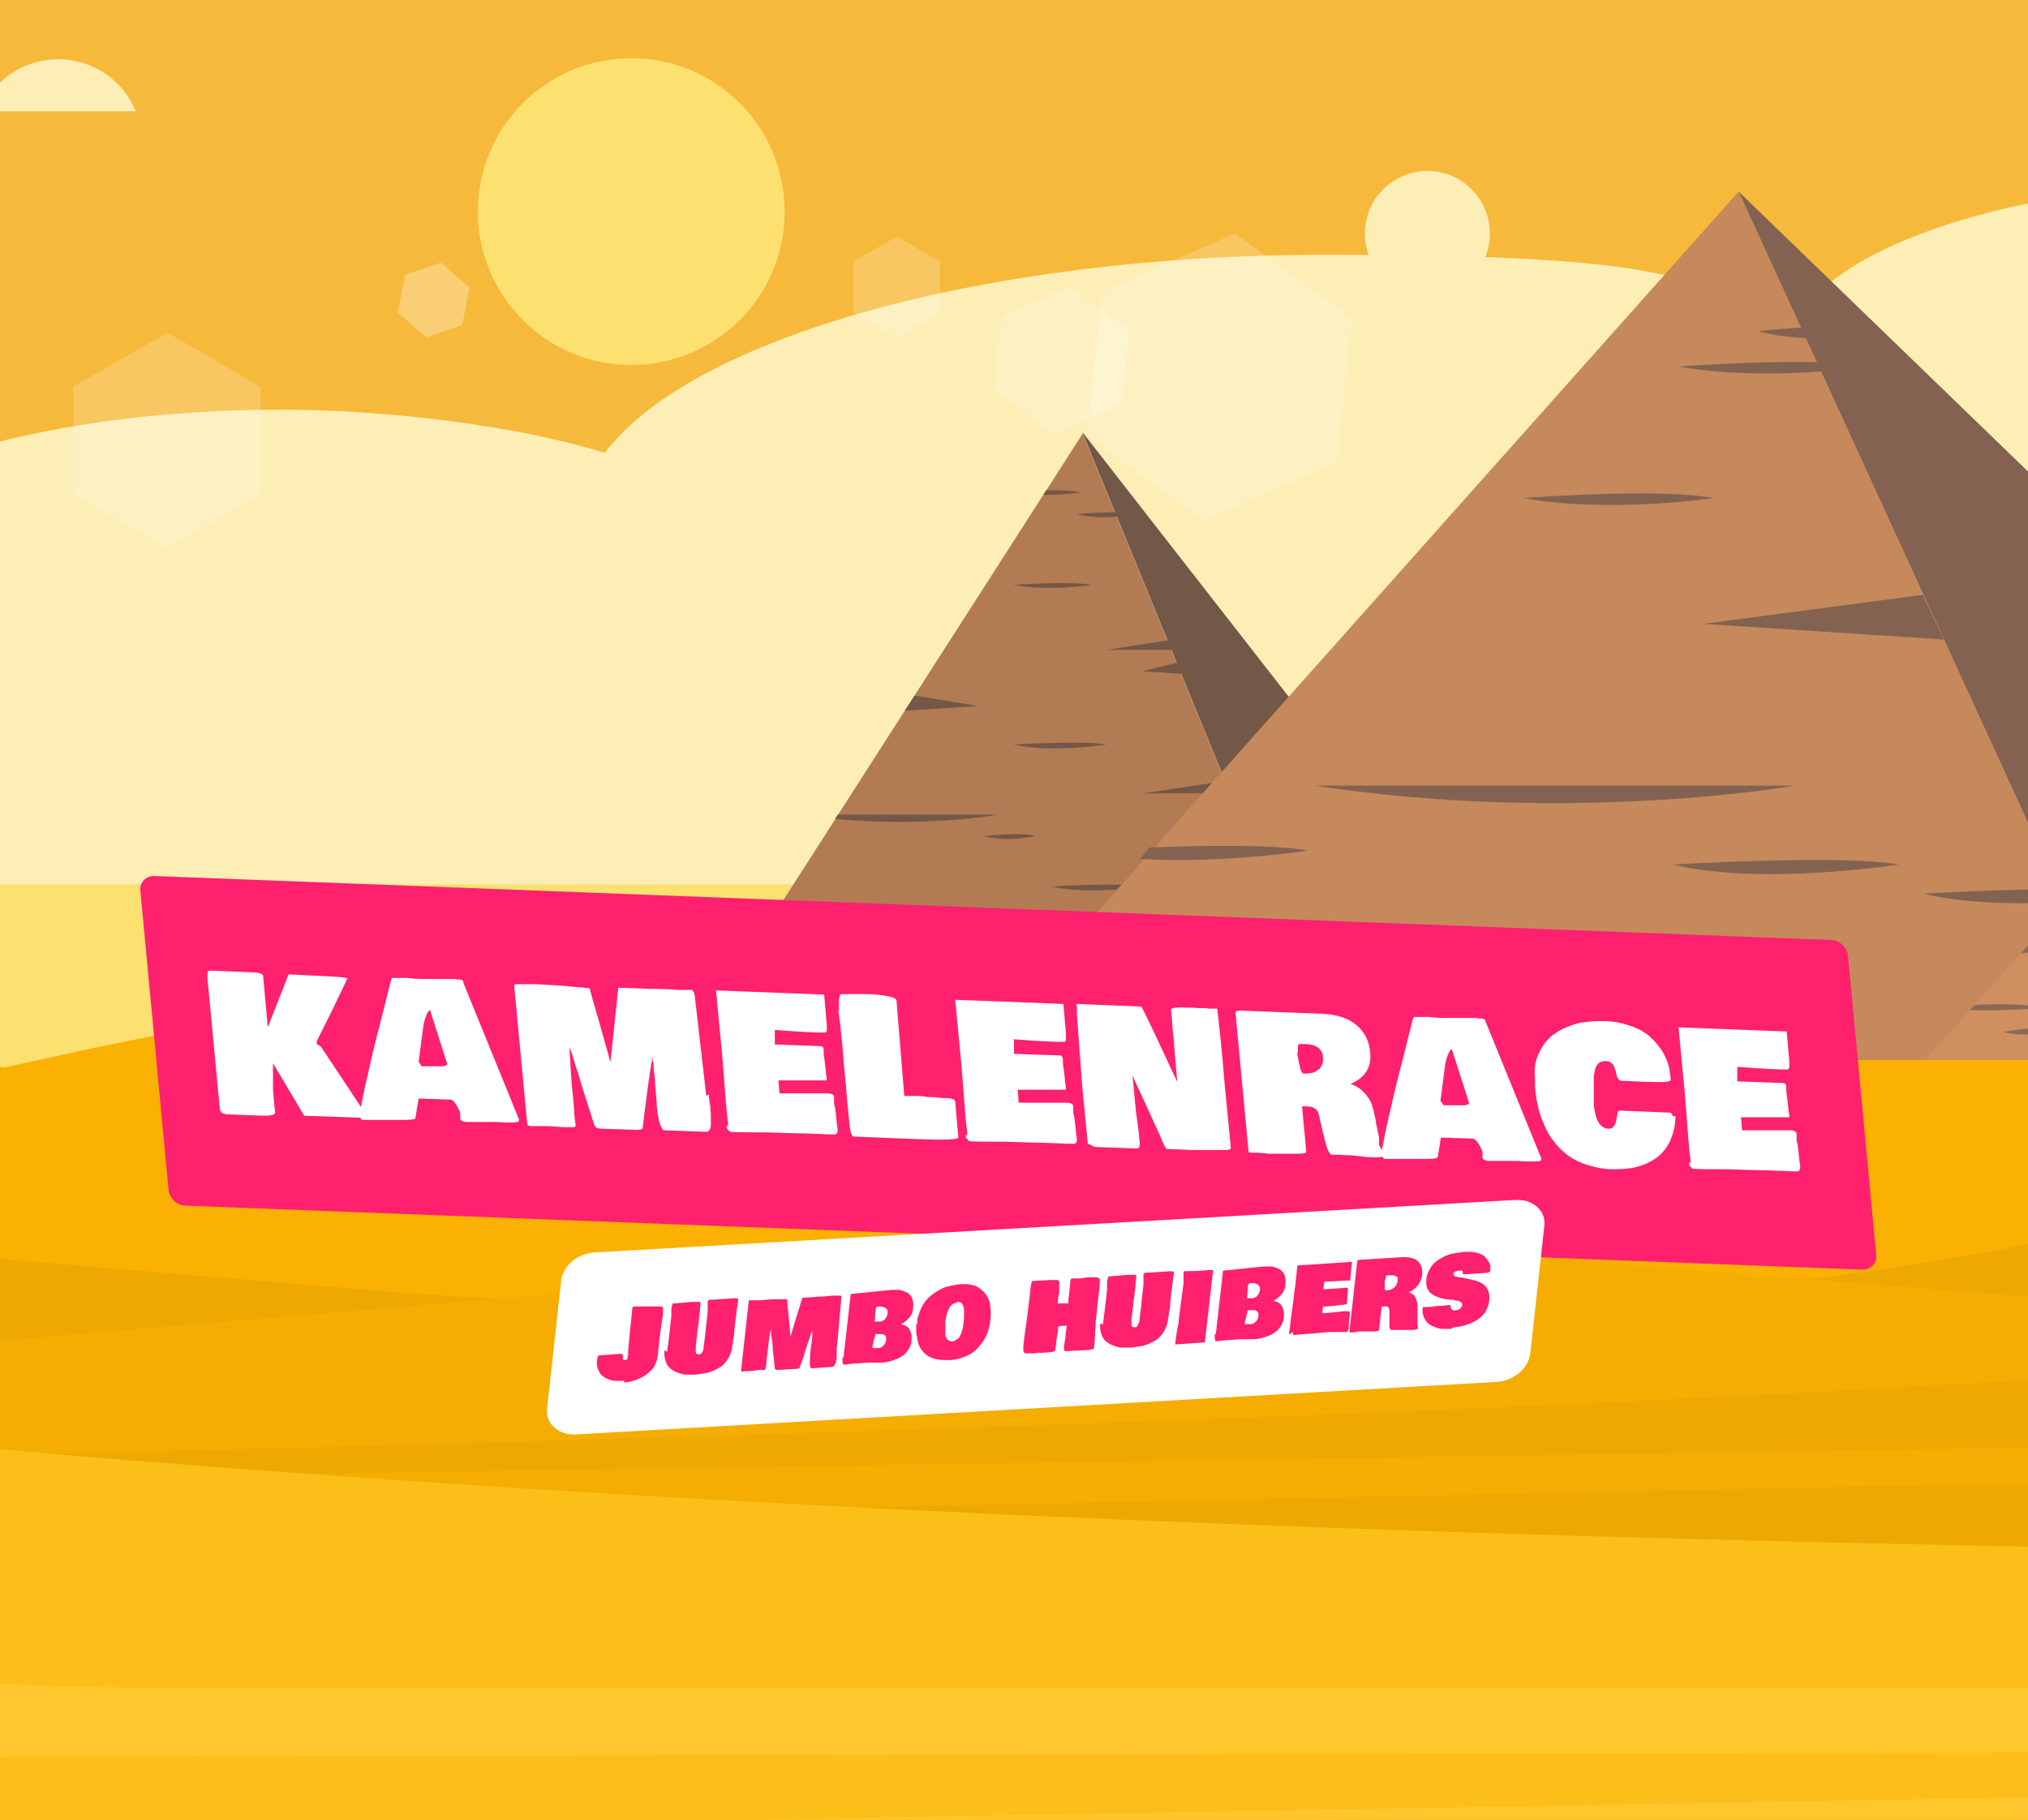 <?xml version="1.0" encoding="UTF-8"?>
<svg id="Layer_1" xmlns="http://www.w3.org/2000/svg" width="390" height="350" xmlns:xlink="http://www.w3.org/1999/xlink" version="1.1" viewBox="0 0 390 350">
  <rect x="0" y="0" width="390" height="350" fill="#333333" stroke="none"/>
  <!-- Generator: Adobe Illustrator 29.0.1, SVG Export Plug-In . SVG Version: 2.1.0 Build 192)  -->
  <defs>
    <style>
      .st0 {
        fill: none;
      }

      .st1 {
        fill: #ff206e;
      }

      .st2 {
        fill: #fcbf19;
      }

      .st3 {
        fill: #eda802;
      }

      .st4 {
        fill: #8c6956;
      }

      .st5 {
        fill: #f5ad02;
      }

      .st6 {
        fill: #735747;
      }

      .st7 {
        fill: #836251;
      }

      .st8 {
        fill: #ffc62e;
      }

      .st9 {
        fill: #fce171;
      }

      .st10 {
        isolation: isolate;
      }

      .st11 {
        clip-path: url(#clippath-1);
      }

      .st12 {
        clip-path: url(#clippath-3);
      }

      .st13 {
        clip-path: url(#clippath-4);
      }

      .st14 {
        clip-path: url(#clippath-2);
      }

      .st15 {
        fill: #f6b93b;
      }

      .st16 {
        fill: #fbb102;
      }

      .st17 {
        fill: #fff;
      }

      .st18 {
        fill: #c6895c;
      }

      .st19 {
        fill: #b37b54;
      }

      .st20 {
        fill: #fceeb5;
      }

      .st21 {
        fill: #f4a103;
      }

      .st22 {
        fill: #cf8f60;
      }

      .st23 {
        clip-path: url(#clippath);
      }

      .st24 {
        opacity: .2;
      }

      .st24, .st25 {
        mix-blend-mode: screen;
      }

      .st25 {
        opacity: .3;
      }
    </style>
    <clipPath id="clippath">
      <rect class="st0" width="390" height="350"/>
    </clipPath>
    <clipPath id="clippath-1">
      <rect class="st0" x="-622" y="-211" width="1034" height="575"/>
    </clipPath>
    <clipPath id="clippath-2">
      <rect class="st0" x="-537" y="-99" width="1110" height="461"/>
    </clipPath>
    <clipPath id="clippath-3">
      <rect class="st0" x="26.2" y="168.3" width="335.3" height="76.3"/>
    </clipPath>
    <clipPath id="clippath-4">
      <rect class="st0" x="105.2" y="220.3" width="191.9" height="66.3"/>
    </clipPath>
  </defs>
  <g class="st10">
    <g id="Laag_1">
      <path class="st1" d="M22.2,152.1l339.2,13.3c3.3.1,6.2,2.9,6.5,6.2l5.4,58.7c.3,3.3-2.1,5.9-5.5,5.7l-339.2-13.3c-3.3-.1-6.2-2.9-6.5-6.2l-5.4-58.7c-.3-3.3,2.1-5.9,5.5-5.7Z"/>
      <path class="st17" d="M32.2,203.2c-.3,0-.5,0-.7-.1-.1,0-.3-.1-.3-.2,0,0-.1-.2-.3-.5l-2.5-27.7v-1c0-.2,0-.3.1-.4,0,0,.2-.1.4-.2h.6l8,.3c1.9,0,2.8.3,2.9.8h0c.4,4.9.7,8.5.9,10.8l4.4-11.2,4,.2c5.5.2,8.3.5,8.3.7h0c-2.1,4.4-4.3,8.9-6.5,13.2v.5l.9.5,9.4,14.3c0,.2,0,.4-.4.7l-12.5-.5-6.6-11.1c0,.7,0,1.7,0,3.1,0,1.4,0,2.3,0,2.7l.4,4.6c0,.5-.8.7-2.3.6l-8.6-.3.2.2ZM60.2,203.7c.5-2.9,1.2-5.9,1.8-8.9.7-3,1.6-6.6,2.6-10.8,1.1-4.2,1.8-7.1,2.2-8.7,0-.3.2-.4.3-.5h3.3c.8.2,1.9.2,3.4.2h6.7c.2.1.4.1.5.2h.5c.2,0,.3,0,.4.1,0,0,.2.1.3.2,0,.1,0,.2.2.4l11.6,28.8c0,.3,0,.4-.2.5-.2,0-.5.1-1,.1h-1.8c-.5,0-1.3-.1-2.3-.1h-4.5c-.3,0-.7,0-1.1-.1-.4,0-.7-.1-1-.3-.2-.1-.4-.3-.5-.4v-1.3c-.3-.7-.6-1.3-1-1.8-.4-.6-.7-.8-1.1-.9l-6.7-.3-.6,4.1c0,.3-.8.4-2.1.4h-1.6c-.6,0-1.4,0-2.5-.1h-5c0-.1-.3-.3-.6-.7h-.2ZM72.7,192.5l.6.9h4.1c.9,0,1.3-.3,1.3-.6l-3.5-11.3c-.2,0-.5.4-.8,1.3-.3.9-.5,1.9-.7,3l-.9,6.7h-.1ZM133.6,199.4c0,.2,0,.6.1,1.1,0,.5.1.9.2,1.4,0,.4.1.9.2,1.5v2.7c0,.4-.2.7-.3.9-.2.2-.4.3-.7.3l-8.9-.4c-.7-.5-1.1-2.3-1.4-5.4,0-1.1-.2-2.5-.4-4.1,0-1.6-.2-2.7-.3-3.4v-1.4c0-.1-.2-.3-.2-.7v-.8c-.3,1.9-.7,4.5-1.2,8-.4,3.5-.7,5.8-.9,7,0,.4-.7.5-1.7.5l-6.9-.3c-.8,0-1.4-.3-1.5-.7l-2.6-8.2c-.2-.8-.5-1.7-.8-2.6-.3-.9-.6-1.9-1-3.1-.4-1.2-.7-2-.8-2.6.2,4.1.4,7.3.6,9.5l.3,3.4c0,1.5.3,2.7.4,3.5,0,.3-.2.4-.4.4h-1.8c-.8-.1-1.9-.1-3.4-.2-1.5,0-2.6,0-3.4-.1-.7,0-1.1-.2-1.1-.4l-2.6-28.9v-.3s0-.1.3-.2c0,0,.2,0,.4-.1h3.9c3.7.2,6.3.4,7.8.6,1.5.2,2.7.3,3.5.3.5,1.7,1.2,4.3,2.2,7.8l2.2,7.8,1.7-15.6h.4c1.4,0,3.4.1,6.2.2,2.7,0,4.8.1,6.2.2h2.9c.4.2.6.5.6,1.2,1.4,12.6,2.2,19.6,2.4,21.1h-.2ZM137.7,206.1v-.7c-.3-2.2-.5-5.5-.9-9.8-.3-4.3-.6-7.6-.8-9.8l-.7-8.1,22.7.9.6,6.4v1.2s0,.1-.1.2c0,0-.1.2-.2.2,0,0-.2,0-.3.1h-.9c-3.4-.2-6.4-.3-9.2-.5v3.1l9.3.4c.4,0,.7,0,.8.2.1.1.2.3.2.5v.6c0,.6.2,1.5.3,2.8.1,1.2.3,2.1.3,2.8s-.1.4-.3.4h-9.8l.3,2.8h9.9c.9,0,1.4.2,1.5.6v1.5c.2.6.3,1.5.4,2.8s.2,2.1.3,2.8c0,.6-.2,1-.7.9-.7,0-1.7,0-3.1-.1-1.4,0-2.5-.1-3.2-.1-1.9,0-4.5-.1-8-.2-3.5,0-6,0-7.6-.1l-.6-.6c0-.4-.1-.6-.1-.7v-.5ZM161,181.8c-.2-2.1,0-3.3.3-3.5h5.3c1.8,0,3.3.2,4.5.4s1.8.5,2,.9l1.6,20.1h2.6c.4,0,1.2,0,2.3.2,1.1,0,2.2.1,3.2.2.8,0,1.5.1,1.9.2.4.1.7.3.7.6l.7,7.5c-.1.5-3,.6-8.6.4l-13.5-.5c-.4-.5-.6-1.2-.7-2.2l-.5-5.5c-.1-1.6-.4-4-.6-7.2-.3-3.2-.5-5.6-.6-7.2,0-.3-.1-1-.2-2-.1-1-.2-1.8-.3-2.5h0ZM187.8,208v-.7c-.3-2.2-.5-5.5-.9-9.8s-.6-7.6-.8-9.8l-.7-8.1,22.7.9.6,6.4v1.2s0,.1-.1.2c0,0-.1.2-.2.2,0,0-.2,0-.3.1h-.9c-3.4-.2-6.4-.3-9.2-.5v3.1l9.3.4c.4,0,.7,0,.8.2.1.1.2.3.2.5v.6c0,.6.2,1.5.3,2.8.2,1.2.3,2.1.3,2.8s-.1.4-.3.4h-9.8l.3,2.8h9.9c.9,0,1.4.2,1.5.6v1.5c.2.6.3,1.5.4,2.8.1,1.2.2,2.1.3,2.8,0,.6-.2,1-.7.9-.7,0-1.7,0-3.1-.1-1.4,0-2.5-.1-3.2-.1-1.9,0-4.6-.1-8-.2-3.5,0-6,0-7.6-.1l-.6-.6c0-.4-.1-.6-.1-.7v-.5ZM213.1,209.8l-.8-8.8c-.3-3.2-.8-9.3-1.4-18.4v-1.6c-.2-.3-.1-.5,0-.5l13.4.5c.1,0,.4.5.9,1.5s1.1,2.3,1.8,3.9c.7,1.6,1.2,2.6,1.5,3.2l3.4,7.2-.7-7.5c0-.6-.2-1.8-.3-3.6-.1-1.7-.2-3.1-.3-4.1,0-.4,1-.5,3.1-.4.7,0,1.5,0,2.7.1,1.1,0,1.8.1,2.1.1h1.5c.2,0,.3.1.3.2.4,3.6.9,8.8,1.5,15.5l1.2,13.5c0,.3-.5.5-1.2.5h-6.5l-5.7-.2c-.2,0-.6-.9-1.4-2.5-.8-1.7-1.9-4.2-3.4-7.5s-2.3-5.1-2.5-5.5c0,.8.2,1.9.3,3.4s.2,2.7.3,3.4c0,.6.1,1.4.3,2.6.1,1.1.2,2,.3,2.6l.2,2.5c0,.6-.2.9-.7.9l-9-.4-.9-.5h0ZM240.3,181.7h0ZM275.6,212.3c-.3.3-.8.4-1.8.4s-2,0-3.4-.2c-1.3-.1-2.1-.2-2.2-.2-.9,0-1.5,0-1.9-.1h-2c-.3-.2-.6-.6-.8-1.4-.3-.8-.6-1.9-.9-3.3-.3-1.4-.5-2.2-.5-2.3-.2-1.3-.5-2.1-.9-2.6-.4-.4-1.1-.7-2-.7h-.9l.9,9.5c0,.2-.1.3-.4.4-.2,0-.6.1-1.1.2h-6.5c-1.6-.2-2.8-.2-3.6-.2s-.4-.2-.6-.3l-2.6-29c0-.4.5-.5,1.5-.5l17,.7c3,.2,5.3,1,6.9,2.4,1.7,1.4,2.6,3.3,2.8,5.7.3,3.1-1.1,5.4-4.1,6.7.6.2,1.2.5,1.6.8.5.3.9.7,1.3,1.1.3.4.7.8.9,1.4.3.5.5,1,.7,1.5s.3,1,.5,1.6.3,1.2.4,1.6c0,.5.2,1,.3,1.6.1.6.2,1.1.3,1.5l.2,1.7c0,.2.2.5.4.9.2.4.4.7.5.9,0,.3,0,.4-.1.4v-.2ZM257.2,190.5c0,.8.1,1.4.2,1.7,0,.4.2.9.3,1.5.2.6.4,1.1.7,1.3.5,0,1.1,0,1.5-.1.5,0,.9-.3,1.4-.5.4-.2.8-.6,1-1.1s.3-1.1.2-1.8c0-.4-.1-.8-.3-1.1-.2-.3-.4-.6-.7-.8-.3-.2-.6-.3-.9-.5-.3-.1-.6-.2-1-.3-.4,0-.7-.1-.9-.1h-1.3c-.2,0-.3.2-.3.5v1.2h0ZM274.8,212.2c.5-2.9,1.2-5.9,1.8-8.9s1.6-6.6,2.6-10.8c1.1-4.2,1.8-7.1,2.2-8.7.1-.3.2-.4.3-.5h3.3c.8.2,1.9.2,3.4.2h6.7c.2.1.4.2.5.2h.5c.2,0,.3,0,.4.1.1,0,.2.1.3.2,0,.1.1.2.2.4l11.6,28.8c0,.3,0,.4-.2.5-.2,0-.5.1-1,.1h-1.8c-.5,0-1.3-.1-2.3-.1h-4.5c-.3,0-.7,0-1.1-.1-.4,0-.7-.1-1-.3-.2-.1-.4-.3-.5-.4v-1.3c-.3-.7-.6-1.3-1-1.8-.4-.6-.7-.8-1.1-.9l-6.7-.3-.6,4.1c-.1.3-.8.4-2.1.4h-1.6c-.6,0-1.4,0-2.5-.1h-5c-.1-.1-.3-.3-.6-.7h-.2ZM287.2,200.9l.6.9h4.1c.9,0,1.3-.3,1.3-.6l-3.5-11.3c-.2,0-.5.4-.8,1.3-.3.9-.5,1.9-.7,3l-.9,6.7h0ZM336.5,204.2c0,1.9-.4,3.6-1.1,5.1s-1.6,2.6-2.8,3.5c-1.2.9-2.5,1.5-4.1,2-1.6.4-3.3.6-5.2.5-1.8,0-3.4-.3-4.9-.8-1.5-.4-2.8-1-3.8-1.7-1.1-.7-2-1.5-2.9-2.4-.9-1-1.5-1.9-2.1-2.9-.5-1-1-2.1-1.4-3.2-.4-1.2-.7-2.2-.9-3.2-.2-1-.3-2-.4-3.1l-.2-1.7c0-1.9.2-3.6.9-5,.6-1.5,1.4-2.7,2.4-3.5,1-.9,2.2-1.6,3.5-2.2,1.3-.6,2.6-.9,3.9-1.1,1.3-.2,2.6-.3,3.9-.2,2.1,0,4,.4,5.6,1,1.7.6,3,1.3,4.1,2.3,1.1.9,2,2,2.7,3.2s1.2,2.5,1.5,4l.2,1.9c0,.4-1.4.6-4.2.5-.7,0-1.6,0-2.8-.1-1.2,0-2-.1-2.4-.1h-.6c-.3,0-.6-.2-.8-.4-.2-.3-.3-.6-.4-1,0-.4-.2-.8-.3-1.2-.1-.4-.3-.7-.6-1-.3-.3-.7-.5-1.1-.5s-.9,0-1.2.2c-.3.1-.6.4-.8.7-.2.3-.3.6-.4,1,0,.3-.2.8-.2,1.3v6.1c.3,3.2,1.3,4.9,3,5.1.5,0,.8-.1,1.1-.5.3-.3.4-.7.5-1.1,0-.4.2-.8.3-1.3.1-.5.2-.8.4-.9l10.6.4c.4,0,.7.3.8.8l.2-.5ZM339.8,214v-.7c-.3-2.2-.5-5.5-.9-9.8-.3-4.3-.6-7.6-.8-9.8l-.7-8.1,22.7.9.6,6.4v1.2s0,.1-.1.2c0,0-.1.2-.2.2,0,0-.2,0-.3.1h-.9c-3.4-.2-6.4-.3-9.2-.5v3.1l9.3.4c.4,0,.7,0,.8.2.1.1.2.3.2.5v.6c0,.6.2,1.5.3,2.8.1,1.2.3,2.1.3,2.8s-.1.4-.3.4h-9.8l.3,2.8h9.9c.9,0,1.4.2,1.5.6v1.5c.2.6.3,1.5.4,2.8s.2,2.1.3,2.8c0,.6-.2,1-.7.9-.7,0-1.7,0-3.1-.1-1.4,0-2.5-.1-3.2-.1-1.9,0-4.6-.1-8-.2-3.5,0-6,0-7.6-.1l-.6-.6c0-.4-.1-.6-.1-.7v-.5Z"/>
      <path class="st17" d="M122.6,122.8l147.6-9.7c3.3-.2,5.8,2.3,5.6,5.6l-2,30.5c-.2,3.3-3.1,6.2-6.4,6.4l-147.6,9.7c-3.3.2-5.8-2.3-5.6-5.6l2-30.5c.2-3.3,3.1-6.2,6.4-6.4h0Z"/>
      <path class="st1" d="M129.9,151.3l1-15.6h0c0-.1.1-.1.3-.1h1l9.5-.6c.8,0,1.5,0,2.2.2s1.3.5,1.8.9.9,1,1.2,1.7.4,1.5.3,2.5c0,.7-.2,1.3-.4,1.9-.2.6-.4,1.1-.7,1.5s-.6.8-1,1.1-.8.6-1.2.8-.8.4-1.3.6c-.5.2-.9.3-1.3.4-.4,0-.8.2-1.3.2h-2.2c-.1,1.4-.3,2.7-.4,4.3v1.3c-.1.3-.3.4-.5.4l-6.6.4c-.2-.5-.2-1.1-.2-1.9h-.2ZM137,142.7l.3.5c.3,0,.6,0,.9-.1.3,0,.6-.2.9-.3.3-.1.5-.3.8-.5.2-.2.4-.4.5-.7s.2-.6.3-1v-.7c0-.2-.1-.4-.2-.5,0-.1-.2-.2-.4-.3-.2,0-.3-.2-.5-.2h-1.8c-.3.1-.5,1.5-.7,4v-.2ZM144.1,152c.6-1.8,1.3-3.7,2-5.5.7-1.9,1.6-4.1,2.6-6.7,1-2.6,1.8-4.4,2.1-5.4.1-.2.2-.3.2-.3h2c.5-.2,1.1-.2,2-.3.9,0,1.6-.1,2-.2h2c.1-.1.2-.1.3-.1h.6s.1,0,.2.1v.2l4.3,16.7c0,.2,0,.3-.2.3s-.3.1-.6.1h-1.1c-.3,0-.8.1-1.4.2-.6,0-1.1,0-1.4.1h-2.6c-.1,0-.2-.1-.3-.2v-.8c0-.4-.1-.7-.3-1s-.4-.5-.6-.5l-4,.3-.8,2.5c0,.2-.5.3-1.3.4h-.9c-.3,0-.8.1-1.5.2-.7,0-1.2.1-1.5.1h-1.5s-.2-.2-.3-.4v.2ZM152.7,144.3l.3.5h.8c.6,0,1.2-.2,1.7-.3s.8-.3.8-.4l-1.1-6.6c-.1,0-.3.3-.6.8s-.5,1.2-.7,1.8l-1.2,4.1h0ZM172.3,150.8h-2.5c-.7,0-1.4-.2-2.1-.4-.7-.2-1.2-.5-1.7-.9-.4-.4-.8-.9-1.1-1.5s-.4-1.3-.4-2.2,0-.2.3-.3h.2c.6,0,1.6-.1,2.9-.2,1.3-.1,2.3-.2,2.9-.2s.3,0,.4.1c0,0,.2.2.2.4s.1.3.2.4c0,.1.2.3.4.4.2,0,.4.1.8.1s.7-.2,1-.4.5-.5.5-.9,0-.5-.3-.6c-.2-.2-.6-.3-1-.4-.4-.1-.8-.2-1.1-.3-.4,0-.7-.1-1.1-.2h-.7c-1.9-.4-3.2-.9-4-1.7-.8-.7-1.1-1.7-1-3.1,0-.9.3-1.8.7-2.5.4-.8.9-1.4,1.5-1.9s1.3-.9,2-1.3c.8-.4,1.6-.6,2.3-.8.8-.2,1.6-.3,2.4-.4,2.2-.1,3.9.1,5.2.9l1,1c.2.2.4.5.6.8.2.3.3.6.4.9v1.1l-.4.4c-1.6.2-3.4.3-5.4.4h-.6c-.1,0-.2-.1-.3-.2,0,0,0-.2-.1-.3,0,0,0-.2-.1-.3,0,0-.1-.1-.3-.2h-.8c-.1,0-.3,0-.5.1-.2,0-.3.1-.5.3s-.2.2-.2.4,0,.3.2.5c.2.1.4.2.5.3.2,0,.4.1.7.2.3,0,.5,0,.5.1,1.7.3,2.7.5,3,.6,1.7.4,2.8,1.1,3.5,1.9.6.8.9,1.8.8,3,0,.7-.2,1.4-.4,2s-.5,1.2-.9,1.6c-.3.4-.8.8-1.2,1.2-.5.4-1,.7-1.5.9s-1,.4-1.7.6c-.6.2-1.2.3-1.7.4-.5,0-1.1.2-1.7.2h.2ZM199.4,142.1c-.2,1.2-.6,2.2-1.1,3.2-.5.9-1.2,1.7-2,2.3s-1.7,1.1-2.7,1.4c-1,.4-2,.6-3.2.6s-2,0-2.9-.2-1.6-.4-2.1-.8c-.6-.3-1.1-.8-1.5-1.3s-.8-1.1-1-1.6c-.2-.6-.4-1.2-.5-1.9s-.2-1.3-.2-1.9v-2.9c.2-1.1.6-2.2,1.1-3.1.5-.9,1.1-1.7,1.8-2.3s1.5-1.1,2.3-1.5c.9-.4,1.7-.7,2.5-.9s1.6-.3,2.4-.4c1.3,0,2.4,0,3.3.2.9.2,1.7.6,2.3,1.1s1,1.1,1.3,1.8.5,1.5.5,2.3v1.1c0,.2-1,.4-2.7.5h-3.5c-.2,0-.4,0-.5-.2,0-.2-.1-.4-.2-.6v-.7c0-.2-.1-.4-.3-.6-.1-.2-.4-.2-.6-.2-.3,0-.5,0-.7.2s-.4.3-.5.5-.3.4-.4.6c0,.2-.2.5-.2.8s0,.6-.1.8v2.8c-.1,1.9.3,2.9,1.3,2.9s.5-.1.7-.3.3-.4.4-.7c0-.3.2-.5.3-.8s.2-.5.3-.6l6.4-.4c.3,0,.4.2.4.4l-.4.4ZM198.8,148.4c.6-1.8,1.3-3.7,2-5.5.7-1.9,1.6-4.1,2.6-6.7,1-2.6,1.8-4.4,2.1-5.4.1-.2.2-.3.2-.3h2c.5-.2,1.1-.2,2-.3.9,0,1.6-.1,2-.2h2c.1-.1.2-.1.3-.1h.6s.1,0,.2.1v.2l4.3,16.7c0,.2,0,.3-.2.3s-.3.1-.6.1h-1.1c-.3,0-.8.1-1.4.2s-1.1,0-1.4.1h-2.6c-.1,0-.2-.1-.3-.2v-.8c0-.4-.1-.7-.3-1s-.4-.5-.6-.4l-4,.3-.8,2.5c0,.2-.5.3-1.3.4h-.9c-.3,0-.8.1-1.5.2s-1.2.1-1.5.1h-1.5s-.2-.2-.3-.4h0ZM207.4,140.7l.3.5h.8c.6,0,1.2-.2,1.7-.3s.8-.2.8-.4l-1.1-6.6c-.1,0-.3.3-.6.8s-.5,1.2-.7,1.8l-1.2,4.1h0ZM220.7,131.4c0-1.3.3-2,.5-2.2h.7c.2,0,.6,0,1.2-.1.6,0,1,0,1.3-.1h2.7c.7,0,1.1.2,1.1.4l-.9,12.1h.3c.6,0,1.1-.1,1.3-.1h4.4c.2,0,.4.1.4.3l-.3,4.5c-.1.3-1.9.5-5.2.8l-8.1.5c-.2-.3-.2-.7-.2-1.3l.2-3.3c0-1,.2-2.4.3-4.3.1-1.9.2-3.4.3-4.3v-2.9ZM232.4,136.2l1.5-5s0-.2.1-.4c0-.3.2-.5.2-.7s.1-.3.2-.6c0-.2.2-.4.2-.5s.1-.2.2-.3c0-.1.2-.2.3-.3h.3l3.3-.2c1.3,0,2,0,1.9.2h0c-1.2,3-1.9,4.9-2.2,5.5l-.8,1.8c-.1.2-.9.4-2.4.5h-2.5v-.2h-.4v.2ZM248.4,145.8h-2.5c-.7,0-1.4-.2-2.1-.4-.7-.2-1.2-.5-1.7-.9-.4-.4-.8-.9-1.1-1.5s-.4-1.3-.4-2.2,0-.2.3-.3h.2c.6,0,1.6-.1,2.9-.2,1.3-.1,2.3-.2,3-.2s.3,0,.4.1c0,0,.2.2.2.4s.1.3.2.4c0,.1.2.3.4.4.2,0,.5.1.8.1s.7-.2,1-.4.5-.5.5-.9,0-.5-.3-.6c-.2-.2-.6-.3-1-.4-.4-.1-.8-.2-1.1-.2s-.7-.1-1.1-.2h-.7c-1.9-.4-3.2-.9-4-1.6-.8-.7-1.1-1.7-1-3.1,0-.9.3-1.8.7-2.5.4-.8.9-1.4,1.5-1.9s1.3-.9,2-1.3c.8-.4,1.6-.6,2.3-.8.8-.2,1.6-.3,2.4-.4,2.2,0,3.9,0,5.2.9.4.4.8.8,1,1s.4.5.6.8.3.6.4.9v1.1l-.4.4c-1.6.2-3.4.3-5.4.4h-.6c-.1,0-.2-.1-.3-.2,0,0,0-.2-.1-.3,0,0,0-.2-.1-.3,0,0-.1-.1-.3-.2h-.8c-.1,0-.3,0-.5.1-.2,0-.3.1-.5.3s-.2.2-.2.4,0,.3.2.4c.2.1.4.2.5.3.2,0,.4.1.7.2.3,0,.5,0,.5.1,1.7.3,2.7.5,3,.6,1.7.4,2.8,1.1,3.5,1.9.6.8.9,1.8.8,3,0,.7-.2,1.4-.4,2-.2.6-.5,1.2-.9,1.6-.3.4-.8.8-1.2,1.2-.5.4-1,.7-1.5.9s-1,.4-1.7.6c-.6.2-1.2.3-1.7.4-.5,0-1.1.2-1.7.2h.1Z"/>
      <g class="st23">
        <g>
          <rect class="st15" x="-561" y="-.5" width="1512" height="698"/>
          <g class="st11">
            <g class="st14">
              <g>
                <path class="st20" d="M573-5.8v329H-537V-26.4c52.4,7.2,90,25.2,91.8,46.5,26.9-5.1,57.5-7.9,89.9-7.9,92.1,0,169.2,23,189.5,54,15.3-2,31.7-3.1,48.9-3.1,48.2,0,90.8,8.6,116.5,21.9,15.5-3.9,34.3-6.2,54.6-6.2s45.4,3.1,62.1,8.3c16.6-22,72.4-38.1,138.7-38.1s66.4,4.4,91.2,11.7c8.9-14.8,45.6-26,89.5-26s24.1.9,34.8,2.5c11.3-19.8,50.6-36,102.4-42.9h.1Z"/>
                <path class="st20" d="M281,55c5.6-3.6,7.2-11,3.6-16.6s-11-7.2-16.6-3.6c-5.6,3.6-7.2,11-3.6,16.6s11,7.2,16.6,3.6Z"/>
                <path class="st20" d="M235.7,64.8c2.8-1.8,3.6-5.5,1.8-8.3s-5.5-3.6-8.3-1.8-3.6,5.5-1.8,8.3,5.5,3.6,8.3,1.8Z"/>
                <path class="st9" d="M-160.8,164h-89.4c-25.1,0-49-4.8-66-13.2l-16.4-8.1c-17-8.4-41-13.2-66-13.2s-36.7-3.6-49.3-10c-12.8-6.5-34.1-7.6-49.7-2.6l-39.3,12.6v232.5H573v-191.9h-31.4c-16.7,0-32.7-3.3-43.8-9l-25-12.9c-3.6-1.9-9.7-2.2-14.1-.7l-18.8,6.3c-6.5,2.2-15.4,1.9-21.2-.6l-12-5.2c-3.9-1.7-10-1.8-14.1-.2l-57.2,22.3H-29"/>
                <path class="st19" d="M258.8,206.7h-129.7l31.5-49.1.5-.8,39.4-61.4.6-.9,7.1-11.1,50.5,123.3h0Z"/>
                <path class="st6" d="M208.3,83.3l96.1,123.3h-45.7l-50.5-123.3h.1Z"/>
                <path class="st6" d="M212.8,125l13.5-2.1.4,2.1h-14,.1Z"/>
                <path class="st6" d="M219.8,152.6l15.9-2.4,1,2.4h-16.9Z"/>
                <path class="st6" d="M175.9,133.8l12.3,2-14.2.9,1.9-2.9Z"/>
                <path class="st6" d="M191.9,156.7s-13.8,2.5-31.3.8l.5-.8h30.8Z"/>
                <path class="st6" d="M194.9,143.2s13.5-.8,17.9,0c0,0-10.8,1.7-17.9,0Z"/>
                <path class="st6" d="M202.2,170.5s13.5-.8,17.9,0c0,0-10.8,1.7-17.9,0Z"/>
                <path class="st6" d="M194.9,112.5s10.9-.8,15,0c0,0-8.2,1.3-15,0Z"/>
                <path class="st6" d="M207.8,94.7s-3.1.5-7.2.5l.6-.9c2.5,0,5,0,6.6.4h0Z"/>
                <path class="st6" d="M207.1,98.9s7.9-.8,10.9,0c0,0-5.9,1.3-10.9,0Z"/>
                <path class="st6" d="M189.2,160.8s7.1-.8,9.9,0c0,0-5.4,1.3-9.9,0Z"/>
                <path class="st6" d="M226.7,127.4l-7,1.7,7.5.5s-.5-2.2-.5-2.2Z"/>
                <path class="st18" d="M414.2,208.9h-233l39-43.8,1.9-2.2,112.3-126.1,79.8,172.1Z"/>
                <path class="st7" d="M334.4,36.9l177.9,172.1h-99s-78.9-172.1-78.9-172.1Z"/>
                <path class="st7" d="M369.9,114.4l-42.4,5.6,46.3,3-4-8.5h.1Z"/>
                <path class="st7" d="M252.8,151.1h92.4s-42.6,7.6-92.4,0h0Z"/>
                <path class="st7" d="M321.7,166.3s32.7-2,43.4,0c0,0-26.3,4.1-43.4,0Z"/>
                <path class="st7" d="M251.5,163.6s-16.9,2.6-32.3,1.6l1.9-2.2c10.4-.4,24.2-.6,30.4.6h0Z"/>
                <path class="st7" d="M369.9,171.9s32.7-2,43.4,0c0,0-26.3,4.1-43.4,0Z"/>
                <path class="st7" d="M292.9,95.8s26.4-2,36.6,0c0,0-19.8,3-36.6,0Z"/>
                <path class="st7" d="M322.9,70.5s26.4-2,36.6,0c0,0-19.8,3-36.6,0Z"/>
                <path class="st7" d="M338.1,63.7s17.4-2,24,0c0,0-13,3-24,0Z"/>
                <path class="st7" d="M284.7,197.2s17.4-2,24,0c0,0-13,3-24,0Z"/>
                <path class="st7" d="M220.7,187.2s38.8-2,53.8,0c0,0-29.1,3-53.8,0Z"/>
                <path class="st21" d="M-537,157.4h108.6c52.6,0,104.7,4.6,153.5,13.6l43.7,8c13.5,2.5,28,3.8,42.5,3.8h74.1c31.9,0,62.6,5.4,86.1,15.2,13.4,5.6,30.8,8.6,48.8,8.6h552.5v155.3H-537v-204.6h0Z"/>
                <path class="st22" d="M483.8,224.7h-132.4l27.4-30.4.9-1,8.9-9.9,3.5-3.9,58.2-64.5,33.5,109.6h0Z"/>
                <path class="st4" d="M409.5,180.7l-20.9,2.7,3.5-3.9,17.4,1.1h0Z"/>
                <path class="st4" d="M393.1,193.9s-8.2.6-14.3.4l.9-1c3.7-.2,8.8-.3,13.4.5h0Z"/>
                <path class="st4" d="M397.8,198.5s-9,1.1-12.5,0c0,0,6.8-1.6,12.5,0Z"/>
                <path class="st16" d="M554.9,183.6c-27.4,0-54.2,3.4-77.7,9.9l-18.5,5.1c-12.7,3.5-26.2,6.3-40.1,8.3-9.1-1.9-19.1-3-29.2-3h-84.5c-16.3,0-32-2.6-44.5-7.4-12.5-4.8-28.2-7.4-44.5-7.4h-74c-43.9,0-87.2,4.5-126.8,13.1l-39.8,8.7h393H-94.9c-12.7,0-25.1-1.8-35.6-5l-26.1-8.2c-10.6-3.3-23.2-5.1-36-5.1h-50.8c-9.3,0-18.5,1.1-26.7,3.1l-14.8,3.6c-3,.7-6.3,1.1-9.8,1.1h-80.4c-9.1,0-17.7-1.7-23.9-4.8-15.8-7.8-37.9-12.2-61.1-12.2h-76.8v164.5H573v-164.5h-18.1v.2Z"/>
                <path class="st3" d="M-537,251.4l257.4-20.5c49.4-3.9,99.9-3.8,149.2.3l199.9,16.8c27.2,2.3,54.7,3.4,82.3,3.4h110.2c54.1,0,107.3-6.2,154.8-18.1,39.9-10,84.7-15.2,130.2-15.2h25.9v143.9H-537v-102.3"/>
                <path class="st5" d="M573,264l-257-20.5c-49.3-3.9-99.7-3.8-149,.3l-199.6,16.8c-27.1,2.3-54.6,3.4-82.2,3.4h-110.1c-54,0-107.2-6.2-154.6-18.1-39.9-10-84.6-15.2-130-15.2h-25.9v131.3H573v-89.7"/>
                <path class="st3" d="M1.6,279.8s223.2-4.8,363.9-13c68.9-4,138.6-3.9,207.5.3v32H-4.4s6-19.3,6-19.3Z"/>
                <path class="st5" d="M573,275.7L3,284.3l-2.8,9.1,572.8-12v-5.7h0Z"/>
                <path class="st2" d="M-537,299.1l257.8-26.5c73.3-7.5,149.3-7.3,222.4.6,105.2,11.4,302.7,25.9,628,25.9v62.9H-537v-62.9h0Z"/>
                <path class="st8" d="M-537,314.5l116.7-7.7c126.1-8.4,254.6-4,376.6,12.9,23.4,3.2,47.7,4.9,72.1,4.9h542.8v37.5H-537v-47.5h0Z"/>
                <path class="st2" d="M-537,339l1108.2-2.3.7,5.8-1109,19.5v-23h.1Z"/>
                <path class="st9" d="M121.4,70.2c16.3,0,29.5-13.2,29.5-29.5s-13.2-29.5-29.5-29.5-29.5,13.2-29.5,29.5,13.2,29.5,29.5,29.5Z"/>
                <path class="st20" d="M-3.7,21.4C-1.3,15.5,4.4,11.4,11.2,11.4s12.6,4.2,14.9,10H-3.7Z"/>
                <g class="st24">
                  <path class="st17" d="M14.2,74.3l18-10.3,17.9,10.4v20.7l-18.1,10.3-17.9-10.4v-20.7h.1Z"/>
                </g>
                <g class="st25">
                  <path class="st17" d="M77.9,52.9l6.9-2.4,5.5,4.8-1.4,7.2-6.9,2.4-5.5-4.8,1.4-7.2Z"/>
                </g>
                <g class="st24">
                  <path class="st17" d="M192.7,60.9l13-5.8,11.5,8.4-1.5,14.2-13,5.8-11.5-8.4s1.5-14.2,1.5-14.2Z"/>
                </g>
                <g class="st24">
                  <path class="st17" d="M212,56.1l25.5-11.2,22.5,16.4-3,27.6-25.5,11.2-22.5-16.4s3-27.6,3-27.6Z"/>
                </g>
                <g class="st24">
                  <path class="st17" d="M164.1,50.3l8.4-4.8,8.3,4.9v9.7l-8.4,4.8-8.3-4.9v-9.6h0Z"/>
                </g>
              </g>
            </g>
          </g>
        </g>
      </g>
      <g class="st12">
        <g>
          <path class="st1" d="M29.8,168.5l322.3,12.3c1.7,0,3.2,1.5,3.3,3.2l5.4,57.3c.2,1.7-1.1,3-2.8,2.9l-322.3-12.3c-1.7,0-3.2-1.5-3.3-3.2l-5.4-57.3c-.2-1.7,1.1-3,2.8-2.9"/>
          <path class="st17" d="M325.1,223.7v-.7c-.3-2-.5-5-.8-9s-.6-7-.8-9l-.7-7.4,20.8.8.5,5.8v1.1s0,.1-.1.2c0,0,0,.1-.2.2h-1.2c-3.1-.1-5.9-.3-8.5-.5v2.8l8.5.3c.4,0,.6,0,.7.2.1,0,.2.3.2.5v.6c0,.6.2,1.4.3,2.5.1,1.1.2,2,.3,2.5,0,.2,0,.4-.3.3h-9l.2,2.5h9.1c.8,0,1.3.2,1.4.6v1.4c.2.6.3,1.4.4,2.5s.2,2,.3,2.5c0,.6-.2.9-.6.9-.6,0-1.6,0-2.9-.1-1.3,0-2.3-.1-2.9-.1-1.7,0-4.2-.1-7.4-.2-3.2,0-5.5,0-6.9-.1l-.6-.6c0-.3-.1-.5-.1-.6M322.2,214.7c0,1.8-.4,3.3-1,4.7-.6,1.3-1.5,2.4-2.5,3.2-1.1.8-2.3,1.4-3.8,1.8-1.4.4-3,.5-4.7.5s-3.1-.3-4.5-.7-2.5-.9-3.5-1.5-1.8-1.4-2.6-2.2c-.8-.9-1.4-1.8-1.9-2.6-.5-.9-.9-1.9-1.3-2.9-.4-1.1-.6-2.1-.8-3-.2-.9-.3-1.9-.4-2.9v-1.6c-.2-1.7,0-3.3.6-4.6.6-1.4,1.3-2.4,2.2-3.3.9-.8,2-1.5,3.2-2s2.4-.9,3.6-1c1.2-.2,2.4-.2,3.6-.2,1.9,0,3.6.4,5.1.9s2.8,1.2,3.8,2.1c1,.9,1.8,1.9,2.5,3,.6,1.1,1.1,2.3,1.3,3.6l.2,1.7c0,.4-1.3.5-3.9.4-.6,0-1.5,0-2.6-.1-1.1,0-1.8-.1-2.2-.1h-.6c-.3,0-.6-.1-.8-.4-.2-.3-.3-.6-.4-1,0-.4-.2-.7-.3-1.1-.1-.4-.3-.7-.6-.9-.3-.3-.6-.4-1-.4s-.8,0-1.1.2c-.3.1-.5.3-.7.6s-.3.6-.4.9c0,.3-.1.7-.2,1.2v5.5c.3,3,1.2,4.5,2.8,4.6.4,0,.8-.1,1-.4.2-.3.4-.6.5-1,0-.4.2-.8.2-1.2s.2-.7.3-.9l9.7.4c.4,0,.6.3.7.7M277,211.7l.6.9h3.8c.8,0,1.2-.3,1.1-.5l-3.3-10.3c-.2,0-.5.4-.8,1.2s-.5,1.7-.6,2.7l-.8,6.1h0ZM265.6,222.1c.5-2.7,1-5.4,1.7-8.2.6-2.8,1.4-6.1,2.4-9.9,1-3.9,1.6-6.5,2-8l.2-.4h3c.7.1,1.7.2,3.1.2h6.1c.2.1.3.1.4.1h.4c.2,0,.3,0,.4.1.1,0,.2.1.3.2,0,0,.1.2.1.3l10.7,26.3c0,.2,0,.4-.2.5-.2,0-.5.1-1,.1h-1.6c-.5,0-1.2-.1-2.1-.1h-5.1c-.4,0-.7-.1-.9-.2s-.4-.2-.4-.4v-1.2c-.3-.6-.5-1.2-.9-1.7-.3-.5-.7-.8-1-.8l-6.1-.2-.6,3.7c-.1.3-.8.4-2,.4h-8.3c-.1,0-.3-.3-.6-.7M249.5,202.3c0,.7.1,1.2.2,1.6,0,.3.2.8.3,1.4s.4,1,.6,1.2c.5,0,1,0,1.4-.1.4,0,.9-.2,1.3-.5.4-.2.7-.6.9-1,.2-.5.3-1,.2-1.7,0-.4-.1-.7-.3-1s-.4-.5-.6-.7c-.3-.2-.5-.3-.8-.4-.2-.1-.6-.2-.9-.2s-.6-.1-.8-.1h-1.1c-.2,0-.3.2-.3.5v1.1M266.3,222.2c-.2.3-.8.4-1.6.4s-1.9,0-3.1-.2c-1.2-.1-1.9-.2-2-.2-.8,0-1.4,0-1.8-.1h-1.8c-.3-.2-.5-.6-.8-1.3-.2-.7-.5-1.7-.8-3s-.4-2-.5-2.1c-.2-1.2-.4-2-.8-2.3-.4-.4-1-.6-1.9-.6h-.8l.8,8.7c0,.1-.1.3-.3.3s-.5.1-1,.1h-6c-1.5-.2-2.5-.2-3.3-.2s-.3-.2-.5-.3l-2.5-26.6c0-.3.4-.5,1.4-.4l15.6.6c2.7.2,4.8.9,6.3,2.2s2.4,3,2.6,5.2c.3,2.9-1,4.9-3.8,6.1.6.2,1.1.4,1.5.7.5.3.8.6,1.2,1,.3.3.6.8.9,1.2.3.5.5.9.6,1.4.2.4.3.9.4,1.5s.3,1.1.3,1.5.2.9.3,1.5c.1.6.2,1,.3,1.4v1.6c.2.2.3.5.5.8.2.4.4.6.4.8s0,.4-.1.4M233.9,194.2h0ZM209.2,220l-.8-8.1c-.3-2.9-.7-8.6-1.3-16.8v-1.5c-.2-.3-.1-.4,0-.5l12.3.5c.1,0,.4.5.8,1.4.5.9,1,2.1,1.7,3.5s1.1,2.4,1.4,3l3.1,6.6-.6-6.9c0-.6-.1-1.7-.3-3.3-.1-1.6-.2-2.8-.3-3.7,0-.3.9-.5,2.8-.4.6,0,1.4,0,2.5.1,1,0,1.7,0,1.9.1h1.4c.2,0,.3,0,.3.2.4,3.3.9,8,1.4,14.2l1.2,12.4c0,.3-.4.4-1.1.4h-5.9l-5.3-.2c-.2,0-.6-.8-1.2-2.3-.7-1.6-1.8-3.9-3.1-6.8-1.4-3-2.2-4.7-2.3-5,0,.7.2,1.7.3,3.1.1,1.4.2,2.4.3,3.1,0,.5.1,1.3.3,2.4.1,1,.2,1.8.3,2.4l.2,2.2c0,.5-.2.8-.6.8l-8.2-.3-.8-.5h-.4ZM186,218.4v-.7c-.3-2-.5-5-.8-9s-.6-7-.8-9l-.7-7.4,20.8.8.5,5.8v1.1s0,.1-.1.2c0,0,0,.1-.2.2h-1.2c-3.1-.1-5.9-.3-8.5-.5v2.8l8.5.3c.4,0,.6,0,.7.2s.2.3.2.5v.6c0,.6.2,1.4.3,2.5s.2,2,.3,2.5c0,.2,0,.4-.3.3h-9l.2,2.5h9.1c.8,0,1.3.2,1.4.6v1.4c.2.6.3,1.4.4,2.5.1,1.1.2,2,.3,2.5,0,.6-.2.9-.6.9-.6,0-1.6,0-2.9-.1-1.3,0-2.3-.1-2.9-.1-1.7,0-4.2-.1-7.4-.2-3.2,0-5.5,0-6.9-.1l-.6-.6c0-.3-.1-.5-.1-.6M161.4,194.4c-.2-1.9,0-3,.3-3.2h4.8c1.7,0,3.1.2,4.1.4,1.1.2,1.7.4,1.8.8l1.5,18.4h2.4c.4,0,1.1,0,2.1.2,1,0,2,.1,3,.2.8,0,1.4,0,1.7.2.4,0,.6.3.6.6l.6,6.8c-.1.4-2.8.5-7.9.3l-12.4-.5c-.3-.4-.5-1.1-.6-2l-.5-5.1c-.1-1.5-.3-3.7-.6-6.6-.2-2.9-.4-5.1-.6-6.6,0-.3-.1-.9-.2-1.8-.1-.9-.2-1.7-.3-2.2M140,216.6v-.7c-.3-2-.5-5-.8-9s-.6-7-.8-9l-.7-7.4,20.8.8.5,5.8v1.1s0,.1-.1.2c0,0,0,.1-.2.2h-1.2c-3.1-.1-5.9-.3-8.5-.5v2.8l8.5.3c.4,0,.6,0,.7.2.1,0,.2.3.2.5v.6c0,.6.2,1.4.3,2.5s.2,2,.3,2.5c0,.2,0,.4-.3.3h-9l.2,2.5h9.1c.8,0,1.3.2,1.4.6v1.4c.2.6.3,1.4.4,2.5.1,1.1.2,2,.3,2.5,0,.6-.2.9-.6.9-.6,0-1.6,0-2.9-.1-1.3,0-2.3-.1-2.9-.1-1.7,0-4.2-.1-7.4-.2-3.2,0-5.5,0-6.9-.1l-.6-.6c0-.3-.1-.5-.1-.6M136.3,210.5c0,.2,0,.5.1,1,0,.4.1.9.2,1.3,0,.4,0,.9.1,1.4v2.4c0,.3-.2.6-.3.8s-.3.3-.6.3l-8.2-.3c-.6-.5-1.1-2.1-1.3-4.9,0-1-.2-2.3-.3-3.7,0-1.5-.2-2.5-.3-3.1v-1.2c0-.1-.2-.3-.2-.6v-.7c-.3,1.7-.7,4.1-1.1,7.3s-.7,5.3-.8,6.4c0,.3-.6.5-1.6.4l-6.3-.2c-.8,0-1.2-.2-1.4-.7l-2.4-7.5c-.2-.8-.5-1.6-.7-2.4-.3-.8-.6-1.8-.9-2.8-.3-1.1-.6-1.8-.8-2.3.2,3.8.4,6.7.6,8.7l.3,3.1c0,1.4.2,2.5.3,3.2,0,.3-.2.4-.4.4h-1.7c-.7,0-1.7-.1-3.1-.2h-3.1c-.6,0-1-.1-1-.4l-2.5-26.4v-.3s0-.1.2-.2h3.9c3.4.2,5.8.3,7.2.5,1.4.1,2.5.2,3.2.3.4,1.6,1.1,4,2,7.1l2,7.1,1.5-14.3h.3c1.3,0,3.2.1,5.6.2,2.5,0,4.4.1,5.6.2h2.6c.3.1.5.5.6,1.1,1.3,11.5,2.1,17.9,2.2,19.3M80.5,204.2l.6.9h3.8c.8,0,1.2-.3,1.1-.5l-3.3-10.3c-.2,0-.5.4-.8,1.2s-.5,1.7-.6,2.7l-.8,6.1h0ZM69.1,214.6c.5-2.7,1-5.4,1.7-8.2.6-2.8,1.4-6.1,2.4-9.9,1-3.9,1.6-6.5,2-8l.2-.4h3c.7.1,1.7.2,3.1.2h6.1c.2.1.3.1.4.1h.4c.2,0,.3,0,.4.1,0,0,.2.1.3.2,0,0,0,.2,0,.3l10.7,26.3c0,.2,0,.4-.2.5-.2,0-.5.1-1,.1h-1.6c-.5,0-1.2-.1-2.1-.1h-5.1c-.4,0-.7-.1-.9-.2-.2-.1-.4-.2-.4-.4v-1.2c-.3-.6-.5-1.2-.9-1.7-.3-.5-.7-.8-1-.8l-6.1-.2-.6,3.7c0,.3-.8.4-2,.4h-8.3c0,0-.3-.3-.6-.7M43.4,214.2c-.3,0-.5,0-.6-.1,0,0-.2-.1-.3-.2,0,0,0-.2-.2-.4l-2.4-25.3v-1c0-.2,0-.3,0-.3,0,0,.2-.1.3-.2h.5l7.3.3c1.7,0,2.6.3,2.6.7h0c.4,4.5.7,7.7.9,9.9l4-10.2,3.7.2c5.1.2,7.6.4,7.6.6h0c-1.9,4.1-3.9,8.1-5.9,12.1v.5l.8.5,8.7,13.1c0,.2,0,.4-.4.6l-11.5-.4-6-10.1c0,.7,0,1.6,0,2.8,0,1.2,0,2.1,0,2.5l.4,4.2c0,.4-.7.6-2.1.6l-7.9-.3h.2Z"/>
        </g>
      </g>
      <g class="st13">
        <g>
          <path class="st17" d="M114.3,240.9l177.1-10.1c3.3-.2,5.9,2,5.6,4.9l-2.7,24.5c-.3,2.9-3.1,5.4-6.5,5.6l-177,10.1c-3.3.2-5.9-2-5.6-4.9l2.7-24.5c.2-2.9,3.1-5.4,6.4-5.6h0Z"/>
          <g class="st10">
            <g class="st10">
              <path class="st1" d="M120.1,265.6c-.7,0-1.3,0-1.8,0s-1.1-.2-1.5-.4c-.5-.2-.9-.5-1.2-.8-.3-.3-.5-.8-.7-1.3-.1-.6-.2-1.2,0-1.9,0-.3.2-.5.3-.5l4.1-.3c.2,0,.3,0,.4.1,0,0,.1.2.1.3,0,.1,0,.3,0,.4,0,.1,0,.2,0,.3,0,0,.2.1.3.1.1,0,.3,0,.4-.1.1,0,.2-.2.2-.4,0-.2,0-.3.1-.4,0-.1,0-.3,0-.5h0c0-.5.1-1.4.2-2.6.1-1.2.2-2.2.3-2.9l.3-3.1c0-.2.2-.3.4-.3.2,0,.5,0,.9,0,.4,0,.7,0,.9,0,.3,0,.7,0,1.3,0,.6,0,1,0,1.3,0h.8c.1,0,.2,0,.3.2,0,.1,0,.3,0,.4,0,.2,0,.3,0,.4v.5c-.3,1.9-.5,3.5-.7,5l-.3,2.9c0,.5-.2,1-.4,1.5-.2.5-.4.9-.7,1.2-.3.3-.6.6-1,.9-.4.3-.7.5-1.1.7-.4.2-.8.3-1.2.5-.4.1-.8.2-1.1.3-.4,0-.7.1-1,.1Z"/>
              <path class="st1" d="M128.3,260c.4-3,.6-5.2.8-6.7h0c0-.2,0-.3,0-.6,0-.3,0-.5,0-.7,0-.7.2-1.1.3-1.3,0,0,0,0,.1,0,0,0,.1,0,.1,0,1-.1,2.2-.2,3.5-.3h1.2c0,0,.1,0,.2,0,0,0,.1,0,.2,0,0,.3,0,.8-.1,1.5,0,.7-.1,1.4-.2,1.9,0,.5-.1,1.1-.2,1.6l-.4,3.6c0,.2,0,.4,0,.5,0,.1,0,.3,0,.5,0,.2,0,.3.2.4.1,0,.2.1.4.1.3,0,.5-.1.6-.4.2-.2.3-.5.3-.8l.4-3.3c0-.4.1-1,.2-1.9.1-.9.2-1.6.2-2.1v-.7c0,0,0-.2,0-.3,0-.1,0-.2,0-.3v-.4c0-.1.2-.2.3-.3,1.2,0,2.9-.2,5.2-.3h0c0,.1.4.1.4.1-.2,1.3-.4,2.8-.6,4.5l-.2,2c0,.3,0,.7-.2,1.3,0,.6-.1,1-.2,1.3,0,.8-.3,1.5-.6,2.1-.3.6-.7,1.1-1.1,1.5-.4.4-1,.7-1.6,1-.6.3-1.2.5-1.8.6-.6.1-1.2.2-1.9.3-.6,0-1.3,0-1.8,0-.6,0-1.1-.2-1.7-.4-.6-.2-1-.5-1.4-.8-.4-.3-.7-.8-.9-1.4-.2-.6-.3-1.3-.2-2.1Z"/>
              <path class="st1" d="M160.9,259.1c0,.1,0,.3,0,.5,0,.2,0,.4,0,.7,0,.2,0,.4,0,.7,0,.3,0,.5-.1.7,0,.2,0,.4-.2.6,0,.2-.1.3-.2.4,0,.1-.2.2-.3.2l-4.1.3c-.3-.2-.3-1-.2-2.5,0-.5.1-1.2.2-1.9s.2-1.3.2-1.6v-.6c0,0,0-.2,0-.3,0-.2,0-.3,0-.4-.3.9-.8,2.2-1.3,3.8-.5,1.7-.9,2.8-1.1,3.3,0,.2-.4.3-.9.3l-3.2.2c-.4,0-.6,0-.7-.3l-.4-3.8c0-.4,0-.8-.1-1.2,0-.4-.1-.9-.2-1.4,0-.5-.1-.9-.1-1.2-.3,1.9-.5,3.4-.6,4.5l-.2,1.6c0,.7-.1,1.3-.2,1.6,0,.1-.1.2-.2.2h-.8c-.4,0-.9.1-1.6.2-.7,0-1.2,0-1.6.1-.3,0-.5,0-.5-.1l1.5-13.5c0,0,0-.1,0-.1,0,0,0,0,.1,0,0,0,.1,0,.2,0,0,0,.1,0,.2,0,0,0,.2,0,.2,0,0,0,.1,0,.2,0,0,0,.1,0,.2,0h1.1c1.7-.2,2.9-.2,3.6-.2.7,0,1.2,0,1.6,0,0,.8.1,2,.3,3.6l.3,3.6,2.3-7.5c0,0,.2,0,.2,0,.6,0,1.6-.1,2.9-.2,1.3,0,2.2-.2,2.9-.2h1.3c.2,0,.2,0,.2.4-.5,5.9-.8,9.2-.9,9.8Z"/>
              <path class="st1" d="M162.2,261.2l1.4-12.3,7.8-.8c.5,0,.9,0,1.3,0,.4,0,.8.1,1.2.3.4.1.8.3,1,.6.3.2.5.6.6,1,.1.4.2.9.1,1.5,0,.8-.3,1.4-.7,1.9-.4.5-.9.9-1.6,1.3.8.2,1.3.5,1.6,1,.3.5.5,1.2.4,2,0,.6-.2,1.2-.5,1.7-.3.5-.6.9-1,1.2-.4.3-.8.6-1.4.8-.5.2-1,.4-1.5.5-.5.1-1,.2-1.5.2-.3,0-.7,0-1.3,0-.6,0-1,0-1.3,0-1.7.1-3.2.2-4.6.4-.2-.3-.2-.8-.2-1.5ZM167.8,258.6c0,.5,0,.7,0,.7h.3c.2,0,.4,0,.6,0,.2,0,.4,0,.6-.1.2,0,.4-.2.5-.3.1-.1.3-.3.4-.5.1-.2.2-.4.2-.7,0-.2,0-.3,0-.4,0-.1,0-.2-.1-.3,0,0-.1-.2-.2-.2,0,0-.1-.1-.3-.2-.1,0-.2,0-.3,0,0,0-.2,0-.3,0-.1,0-.3,0-.3,0,0,0-.2,0-.3,0-.2,0-.3,0-.3,0v.3c0,0-.1.3-.2.7-.1.4-.2.7-.2.9v.3ZM168.4,251.6c0,.3,0,.7-.1,1.2,0,.5,0,.9-.1,1.2,0,.1,0,.2.2.2,0,0,.2,0,.4,0,.2,0,.4,0,.5,0,.1,0,.3,0,.5-.2.2,0,.3-.2.4-.3.1-.1.2-.3.3-.4,0-.2.2-.4.2-.7.1-.9-.5-1.3-1.7-1.3-.3,0-.4.1-.5.2,0,0,0,.1,0,.2Z"/>
              <path class="st1" d="M176.4,254.7v-1c.3-.9.5-1.6.9-2.4.4-.7.8-1.3,1.4-1.8.5-.5,1.1-.9,1.8-1.3s1.3-.7,2-.8c.7-.2,1.4-.3,2.1-.4.4,0,.8,0,1.2,0,.4,0,.9.1,1.3.2.5.1.9.3,1.3.6.4.3.7.6,1,.9.5.7.9,1.4,1,2.2s.2,1.7.1,2.7c-.2,2.1-.8,3.7-1.9,5l-.5.6c-.4.5-.9.9-1.6,1.3-.7.4-1.4.6-2,.8-.7.2-1.3.3-2,.3-.8,0-1.5,0-2.1-.1-.6-.1-1.2-.3-1.6-.5-.4-.2-.8-.5-1.2-.9-.3-.4-.6-.7-.8-1.2-.2-.4-.3-.9-.4-1.3,0-.5-.2-1-.2-1.4,0-.5,0-1,0-1.5ZM184,250.6c-.2,0-.5,0-.7.2-.2.1-.4.3-.5.4s-.3.4-.4.7c-.1.3-.2.5-.3.8,0,.2-.1.5-.2.8,0,.3-.1.6-.1.8,0,.2,0,.4,0,.7,0,.3,0,.5,0,.8,0,.3,0,.5,0,.8,0,.3,0,.5.2.7,0,.2.2.4.4.5.2.1.4.2.6.2.3,0,.5,0,.7-.2.2-.1.4-.2.6-.4s.3-.3.4-.6c.1-.2.2-.5.3-.7,0-.2.1-.5.2-.8,0-.3.1-.6.1-.8,0-.2,0-.5.1-.9,0-.3,0-.5,0-.7,0-.2,0-.5,0-.7,0-.3,0-.5-.1-.7,0-.2-.1-.4-.2-.6-.1-.2-.2-.3-.4-.4-.2,0-.4-.1-.7-.1Z"/>
              <path class="st1" d="M199,260.3c-.2,0-.4,0-.6,0-.2,0-.4,0-.5,0-.1,0-.3,0-.4,0-.2,0-.3,0-.3,0,0,0-.2,0-.2-.1,0,0-.1-.1-.2-.3,0-.1,0-.3,0-.4,0-.2,0-.4,0-.6.1-1.3.4-3.1.7-5.4.3-2.3.5-3.9.6-5,.1-1.3.3-2,.4-2.1l3.4-.2c.6,0,1,0,1.3,0,.3,0,.5.1.5.3,0,.1.1.3,0,.6,0,0,0,.2,0,.5,0,.2,0,.5,0,.6v.4c0,.2-.1.5-.2.9,0,.4-.1.7-.1.9v.2s0,0,0,.1h.4c.1,0,.3,0,.5,0,.2,0,.4,0,.5,0,.3,0,.5,0,.6,0l.4-3.8c0-.3,0-.5.1-.7s0-.2.2-.3c0,0,.2,0,.3,0,0,0,.2,0,.4,0,.2,0,.3,0,.4,0h.7c.5-.1.9-.2,1.2-.2,1.6-.1,2.4,0,2.4.4,0,0,0,.2,0,.4,0,.2,0,.3,0,.4,0,.2,0,.5-.1.9,0,.4,0,.7-.1.9,0,.6-.2,1.6-.3,2.8-.1,1.2-.2,2.2-.3,2.8,0,0,0,.1,0,.2,0,0,0,.1,0,.2v.4c0,.4-.1.7-.1.9v.2s0,0,0,.1c0,.3,0,.8-.1,1.5,0,.7-.1,1.1-.1,1.5,0,.2-.7.4-1.8.4l-3.8.2-.2-.4v-.6c.1-.4.2-1,.3-1.8,0-.8.2-1.4.2-1.8,0-.1,0-.2,0-.3s0,0-.2,0h-.3c-.4,0-.8,0-1.1.2,0,.5-.1,1.3-.3,2.3-.1,1-.2,1.8-.3,2.3,0,.2-.9.3-2.3.4h-1.1Z"/>
              <path class="st1" d="M212.1,254.8c.4-3,.6-5.2.8-6.7h0c0-.2,0-.3,0-.6,0-.3,0-.5,0-.7,0-.7.2-1.1.3-1.3,0,0,0,0,.1,0,0,0,.1,0,.1,0,1-.1,2.2-.2,3.5-.3h1.2c0,0,.1,0,.2,0,0,0,.1,0,.2,0,0,.3,0,.8-.1,1.5,0,.7-.1,1.4-.2,1.9,0,.5-.1,1.1-.2,1.6l-.4,3.6c0,.2,0,.4,0,.5s0,.3,0,.5c0,.2,0,.3.2.4.1,0,.2.1.4.1.3,0,.5-.1.6-.4s.3-.5.3-.8l.4-3.3c0-.4.1-1,.2-1.9.1-.9.2-1.6.2-2.1v-.7c0,0,0-.2,0-.3,0-.1,0-.2,0-.3v-.4c0-.1.2-.2.3-.3,1.2,0,2.9-.2,5.2-.3h0c0,.1.4.1.4.1-.2,1.3-.4,2.8-.6,4.5l-.2,2c0,.3,0,.7-.2,1.3,0,.6-.1,1-.2,1.3,0,.8-.3,1.5-.6,2.1s-.7,1.1-1.1,1.5c-.4.4-1,.7-1.6,1-.6.3-1.2.5-1.8.6s-1.2.2-1.9.3c-.6,0-1.3,0-1.8,0-.6,0-1.1-.2-1.7-.4s-1-.5-1.4-.8c-.4-.3-.7-.8-.9-1.4-.2-.6-.3-1.3-.2-2.1Z"/>
              <path class="st1" d="M226,258.6c.2-1.8.4-3.1.6-3.9.3-2.6.6-5.1,1-7.8,0-.5,0-.9,0-1.1v-.3c0-.3,0-.5,0-.7,0-.1,0-.2.2-.3,1,0,2.5,0,4.5-.2.5,0,.8,0,1,0l-1.6,13.9-5.8.4Z"/>
              <path class="st1" d="M233.8,256.7l1.4-12.3,7.8-.8c.5,0,.9,0,1.3,0,.4,0,.8.1,1.2.3.4.1.8.3,1,.6.3.2.5.6.6,1,.1.4.2.9.1,1.5,0,.8-.3,1.4-.7,1.9-.4.5-.9.9-1.6,1.3.8.2,1.3.5,1.6,1,.3.5.5,1.2.4,2,0,.6-.2,1.2-.5,1.7-.3.5-.6.9-1,1.2-.4.3-.8.6-1.4.8-.5.2-1,.4-1.5.5s-1,.2-1.5.2c-.3,0-.7,0-1.3,0-.6,0-1,0-1.3,0-1.7.1-3.2.2-4.6.4-.2-.3-.2-.8-.2-1.5ZM239.4,254c0,.5,0,.7,0,.7h.3c.2,0,.4,0,.6,0,.2,0,.4,0,.6-.1.2,0,.4-.2.5-.3.1-.1.3-.3.4-.5.1-.2.2-.4.2-.7,0-.2,0-.3,0-.4,0-.1,0-.2-.1-.3,0,0-.1-.2-.2-.2,0,0-.1-.1-.3-.2-.1,0-.2,0-.3,0,0,0-.2,0-.3,0-.1,0-.3,0-.3,0,0,0-.2,0-.3,0-.2,0-.3,0-.3,0v.3c0,0-.1.3-.2.7,0,.4-.2.7-.2.9v.3ZM240,247.1c0,.3,0,.7-.1,1.2,0,.5,0,.9-.1,1.2,0,.1,0,.2.2.2,0,0,.2,0,.4,0s.4,0,.5,0,.3,0,.5-.2c.2,0,.3-.2.4-.3.1-.1.2-.2.3-.4,0-.2.2-.4.2-.7.1-.9-.5-1.3-1.7-1.3-.3,0-.4.1-.5.2,0,0,0,.1,0,.2Z"/>
              <path class="st1" d="M247.9,256.7v-.3c.2-1,.3-2.6.6-4.6.3-2,.4-3.6.6-4.6l.4-3.8,10.5-.7-.3,3s0,0,0,.1c0,0,0,.1,0,.1,0,0,0,0,0,.1,0,0,0,.1,0,.1,0,0,0,0,0,.1,0,0,0,0-.1.1,0,0,0,0-.2,0,0,0-.1,0-.2,0h-.3c-1.6.1-3,.2-4.2.2,0,0,0,.3-.1.5,0,.2,0,.4-.1.5,0,.2,0,.3,0,.5l4.3-.3c.2,0,.3,0,.4,0,0,0,0,.1,0,.2,0,0,0,0,0,.1,0,0,0,.1,0,.1,0,.3,0,.7-.1,1.3,0,.6,0,1-.1,1.3,0,.1,0,.2-.2.2,0,0,0,0,0,0-1.9.2-3.3.4-4.2.4h-.2s-.1,1.3-.1,1.3c.5,0,1.3-.1,2.3-.2,1-.1,1.8-.2,2.3-.2.4,0,.6,0,.7.2v.7c-.1.3-.2.7-.2,1.3,0,.6,0,1-.1,1.3,0,.3-.2.5-.4.5-.3,0-.8,0-1.4,0-.6,0-1.1,0-1.5,0-.9,0-2.1.2-3.7.3-1.6.1-2.8.2-3.5.3l-.2-.3c0-.2,0-.3,0-.3Z"/>
              <path class="st1" d="M272.8,255.5c-.1.1-.4.2-.9.3-.4,0-.9,0-1.6,0-.6,0-.9,0-1,0-.4,0-.7,0-.9,0h-.9c-.1,0-.2-.2-.3-.5,0-.4,0-.9,0-1.5,0-.7,0-1,0-1.1,0-.6,0-1-.2-1.2-.1-.2-.4-.3-.9-.2h-.4s-.5,4.5-.5,4.5c0,0,0,.1-.2.2-.1,0-.3,0-.5.1-.2,0-.4,0-.6,0-.2,0-.4,0-.7,0-.3,0-.4,0-.5,0h-1.3c-.7.1-1.3.2-1.7.2,0,0-.2,0-.2-.1l1.5-13.6c0-.2.3-.3.8-.3l7.9-.5c1.4,0,2.4.2,3,.8s.9,1.4.8,2.6c-.2,1.5-1,2.6-2.6,3.4.3,0,.5.2.7.3.2.1.4.3.5.5.1.2.2.4.3.6,0,.2.1.5.2.7,0,.2,0,.5,0,.7,0,.3,0,.5,0,.8,0,.2,0,.5,0,.8s0,.5,0,.7v.8c0,0,0,.2,0,.4,0,.2.1.3.1.4,0,.1,0,.2,0,.2ZM266.3,246.1c0,.4,0,.6,0,.8s0,.4,0,.7c0,.3,0,.5.2.6.3,0,.5,0,.7-.1.2,0,.5-.2.7-.3.2-.1.4-.3.6-.6.1-.2.2-.5.3-.9,0-.2,0-.4,0-.5,0-.1-.1-.2-.3-.3-.1,0-.2-.1-.4-.2-.1,0-.3,0-.4,0-.2,0-.3,0-.4,0-.1,0-.2,0-.4,0h-.2c0,0-.2.2-.2.3,0,.1,0,.3-.1.6Z"/>
              <path class="st1" d="M279.3,255.6c-.7,0-1.3,0-1.9,0-.6,0-1.1-.2-1.6-.4-.5-.2-.9-.4-1.2-.7-.3-.3-.6-.7-.8-1.2-.2-.5-.3-1.1-.2-1.7,0-.1,0-.2.2-.2,0,0,0,0,.2,0,.5,0,1.3,0,2.3-.2,1,0,1.8-.1,2.3-.2.1,0,.2,0,.3.1,0,0,.1.2.1.3s0,.2.1.3c0,.1.1.2.3.3s.3.1.6,0c.3,0,.6-.1.8-.3.2-.2.4-.4.4-.7,0-.2,0-.4-.2-.5-.2-.1-.4-.3-.7-.3-.3,0-.6-.1-.9-.2-.3,0-.6,0-.9-.1-.3,0-.5,0-.5,0-1.4-.3-2.4-.7-3-1.3-.6-.6-.8-1.3-.7-2.4,0-.7.3-1.4.6-2,.3-.6.7-1.1,1.2-1.5.5-.4,1-.7,1.6-1,.6-.3,1.2-.5,1.8-.6.6-.1,1.2-.2,1.9-.3,1.7-.1,3,.1,3.9.7.3.3.6.6.7.8.2.2.3.4.4.6.1.2.2.5.2.7,0,.2,0,.5,0,.9l-.4.3c-1.2.1-2.6.2-4.2.3-.2,0-.3,0-.5,0-.1,0-.2,0-.2-.1,0,0,0-.1,0-.2,0,0,0-.1,0-.2,0,0,0-.1-.2-.2-.1,0-.2,0-.4,0,0,0-.1,0-.2,0-.1,0-.2,0-.4.1-.1,0-.3.1-.4.2-.1,0-.2.2-.2.3,0,.1,0,.3.2.4.1.1.3.2.4.2.1,0,.3,0,.5.1.2,0,.3,0,.4,0,1.3.3,2,.4,2.3.5,1.3.3,2.1.8,2.6,1.5.4.6.6,1.4.5,2.3,0,.6-.2,1.1-.4,1.6-.2.5-.4.9-.7,1.2-.3.3-.6.7-1,.9-.4.3-.8.5-1.2.7-.4.2-.8.3-1.3.5-.5.1-.9.2-1.3.3-.4,0-.8.1-1.3.2Z"/>
            </g>
          </g>
        </g>
      </g>
    </g>
  </g>
</svg>